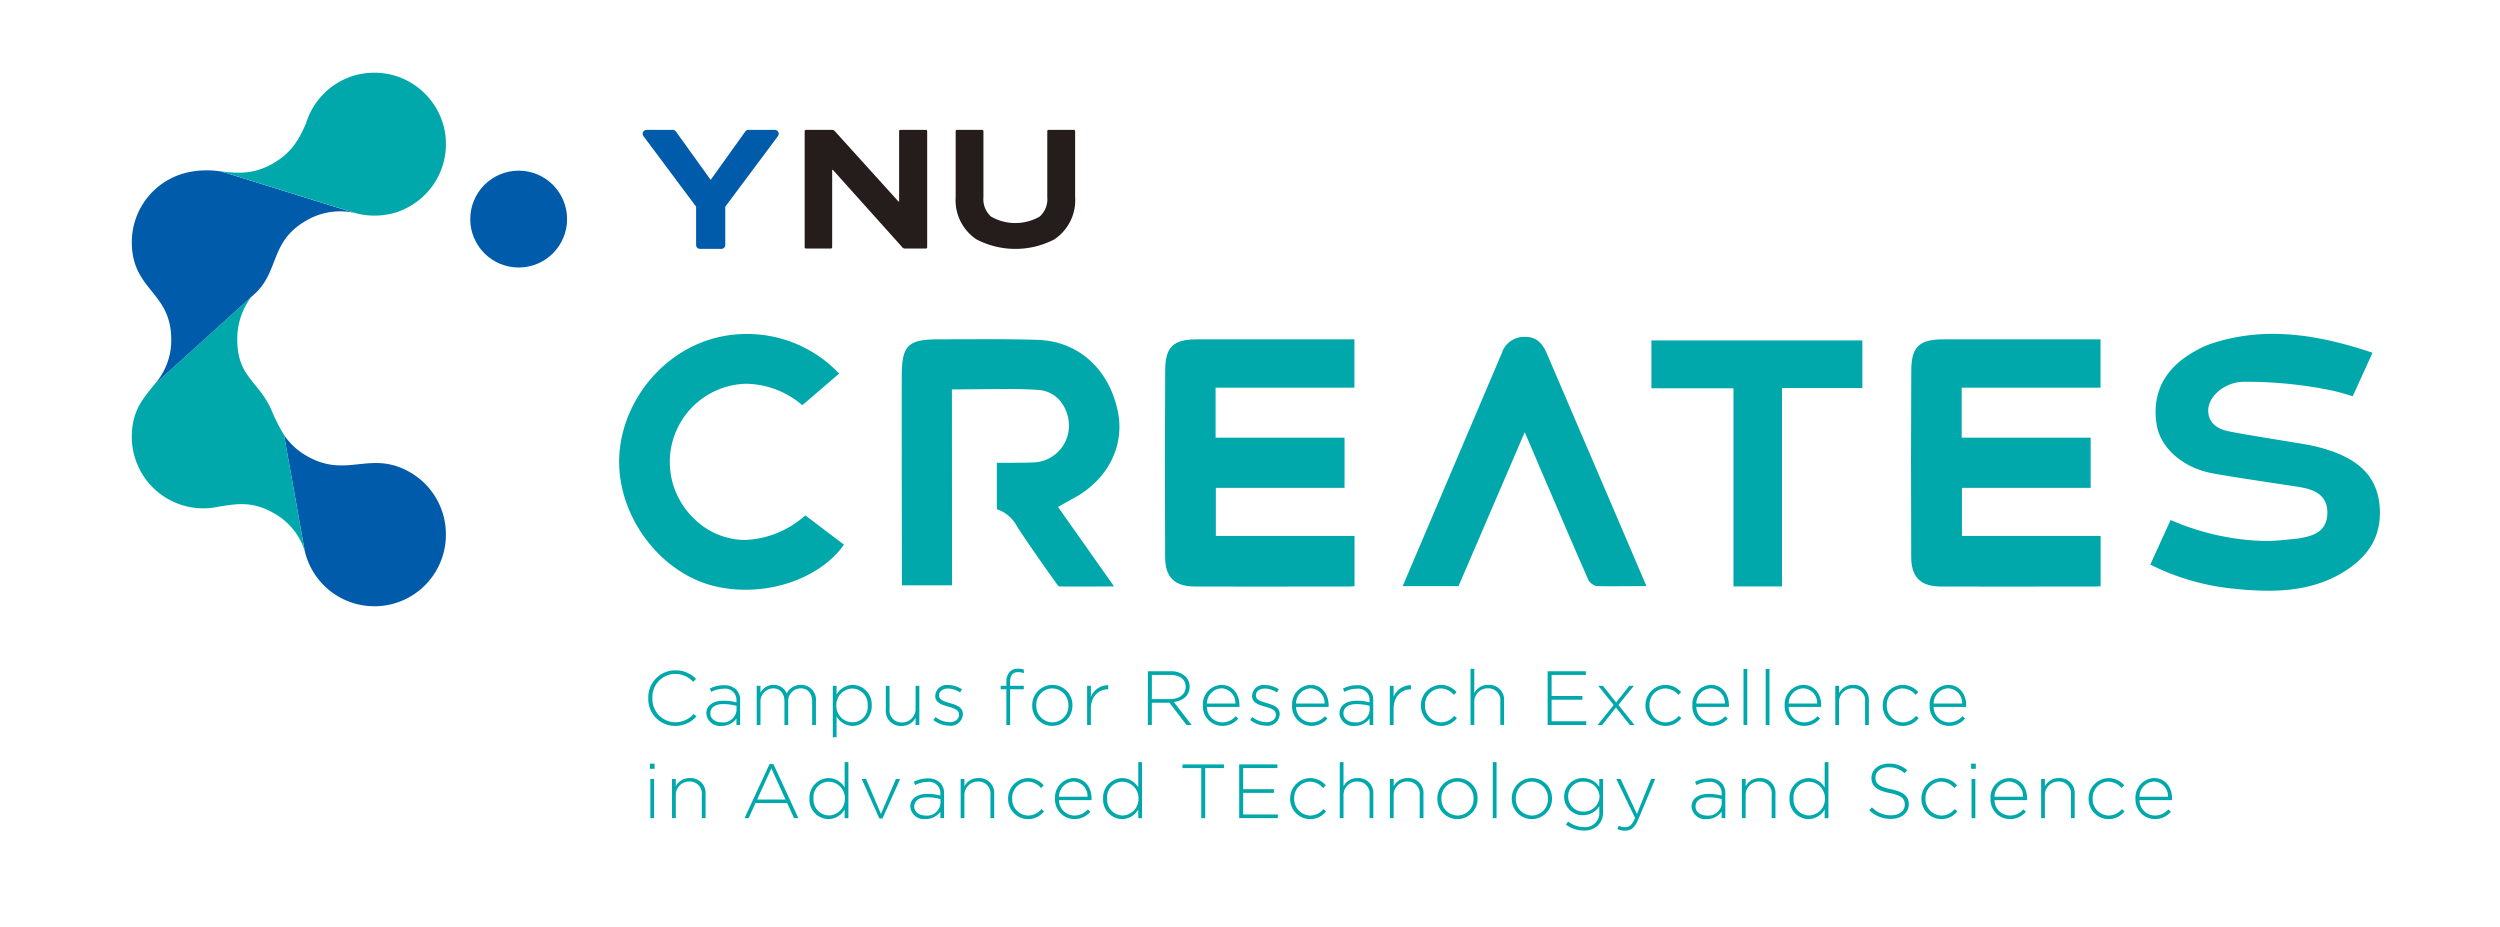 <svg xmlns="http://www.w3.org/2000/svg" xmlns:xlink="http://www.w3.org/1999/xlink" width="414.86" height="153.868" viewBox="0 0 414.86 153.868">
  <rect x="0" y="0" width="414.86" height="153.868" fill="#808080" stroke="none"/>
  <defs>
    <clipPath id="clip-path">
      <path id="パス_65" data-name="パス 65" d="M78.034,36.355A8.036,8.036,0,1,0,86.07,28.32a8.039,8.039,0,0,0-8.036,8.035" fill="none"/>
    </clipPath>
    <radialGradient id="radial-gradient" cx="0.662" cy="0.428" r="0.341" gradientTransform="matrix(1, 0, 0, -1, 0, 51.989)" gradientUnits="objectBoundingBox">
      <stop offset="0" stop-color="#00a8ab"/>
      <stop offset="1" stop-color="#005bab"/>
    </radialGradient>
    <clipPath id="clip-アートボード_1">
      <rect width="414.86" height="153.868"/>
    </clipPath>
  </defs>
  <g id="アートボード_1" data-name="アートボード 1" clip-path="url(#clip-アートボード_1)">
    <rect width="414.86" height="153.868" fill="#fff"/>
    <path id="パス_1" data-name="パス 1" d="M107.579,115.872v-.025a4.483,4.483,0,0,1,4.459-4.613,4.7,4.7,0,0,1,3.466,1.427l-.471.484a4.093,4.093,0,0,0-3.007-1.312,3.813,3.813,0,0,0-3.759,3.988v.026a3.845,3.845,0,0,0,3.771,4.012,4.084,4.084,0,0,0,3.071-1.388l.446.433a4.7,4.7,0,0,1-3.542,1.555,4.433,4.433,0,0,1-4.434-4.587" fill="#00a8ab"/>
    <path id="パス_2" data-name="パス 2" d="M117.213,118.42v-.026c0-1.35,1.159-2.115,2.841-2.115a7.8,7.8,0,0,1,2.153.281v-.281a1.869,1.869,0,0,0-2.14-1.987,4.365,4.365,0,0,0-2.039.522l-.229-.547a5.209,5.209,0,0,1,2.306-.561,2.808,2.808,0,0,1,2.051.713,2.468,2.468,0,0,1,.663,1.835v4.052h-.612v-1.083a2.957,2.957,0,0,1-2.485,1.236,2.263,2.263,0,0,1-2.509-2.039m5.007-.548v-.739a8.623,8.623,0,0,0-2.205-.293c-1.376,0-2.14.612-2.14,1.516v.026c0,.942.892,1.49,1.886,1.49a2.231,2.231,0,0,0,2.459-2" fill="#00a8ab"/>
    <path id="パス_3" data-name="パス 3" d="M125.571,113.808h.624v1.159a2.392,2.392,0,0,1,2.166-1.311,2.33,2.33,0,0,1,2.191,1.4,2.581,2.581,0,0,1,2.345-1.4,2.443,2.443,0,0,1,2.5,2.714v3.936h-.624v-3.86c0-1.4-.726-2.217-1.924-2.217a2.093,2.093,0,0,0-2.051,2.293v3.784h-.624v-3.9c0-1.351-.74-2.179-1.9-2.179a2.191,2.191,0,0,0-2.077,2.331v3.746h-.624Z" fill="#00a8ab"/>
    <path id="パス_4" data-name="パス 4" d="M138.2,113.808h.624v1.452a3.136,3.136,0,0,1,2.676-1.605,3.226,3.226,0,0,1,3.159,3.376v.026a3.25,3.25,0,0,1-3.159,3.4,3.125,3.125,0,0,1-2.676-1.555v3.441H138.2Zm5.784,3.274v-.025a2.615,2.615,0,0,0-2.548-2.8,2.722,2.722,0,0,0-2.65,2.79v.025a2.713,2.713,0,0,0,2.65,2.79,2.541,2.541,0,0,0,2.548-2.777" fill="#00a8ab"/>
    <path id="パス_5" data-name="パス 5" d="M146.992,117.783v-3.976h.624v3.861a1.984,1.984,0,0,0,2.064,2.217,2.227,2.227,0,0,0,2.255-2.319v-3.759h.625v6.5h-.625V119.1a2.545,2.545,0,0,1-2.344,1.364,2.475,2.475,0,0,1-2.6-2.676" fill="#00a8ab"/>
    <path id="パス_6" data-name="パス 6" d="M154.879,119.49l.369-.5a3.813,3.813,0,0,0,2.332.853c.879,0,1.567-.483,1.567-1.235v-.025c0-.765-.815-1.045-1.72-1.3-1.057-.306-2.23-.624-2.23-1.784v-.026a1.91,1.91,0,0,1,2.141-1.8,4.4,4.4,0,0,1,2.306.713l-.331.523a3.732,3.732,0,0,0-2-.65c-.891,0-1.477.485-1.477,1.134v.026c0,.726.878.994,1.809,1.261,1.045.293,2.14.675,2.14,1.822v.025a2.014,2.014,0,0,1-2.242,1.9,4.446,4.446,0,0,1-2.663-.942" fill="#00a8ab"/>
    <path id="パス_7" data-name="パス 7" d="M167,114.381h-.943v-.573H167v-.637a2.345,2.345,0,0,1,.573-1.694,1.854,1.854,0,0,1,1.364-.51,2.778,2.778,0,0,1,.968.152v.586a3.051,3.051,0,0,0-.968-.165c-.893,0-1.313.535-1.313,1.644v.624h2.268v.573h-2.268v5.925H167Z" fill="#00a8ab"/>
    <path id="パス_8" data-name="パス 8" d="M171.291,117.082v-.025a3.357,3.357,0,0,1,3.351-3.4,3.322,3.322,0,0,1,3.325,3.376v.026a3.357,3.357,0,0,1-3.351,3.4,3.322,3.322,0,0,1-3.325-3.377m6,0v-.025a2.724,2.724,0,0,0-2.676-2.816,2.681,2.681,0,0,0-2.65,2.79v.026a2.724,2.724,0,0,0,2.676,2.815,2.681,2.681,0,0,0,2.65-2.79" fill="#00a8ab"/>
    <path id="パス_9" data-name="パス 9" d="M180.4,113.808h.624v1.848a3.074,3.074,0,0,1,2.879-1.95v.688h-.063c-1.5,0-2.816,1.134-2.816,3.249v2.663H180.4Z" fill="#00a8ab"/>
    <path id="パス_10" data-name="パス 10" d="M190.482,111.387h3.745a3.513,3.513,0,0,1,2.51.879,2.351,2.351,0,0,1,.676,1.657v.026c0,1.49-1.109,2.343-2.612,2.547l2.943,3.81H196.9l-2.841-3.695h-2.918v3.695h-.662Zm3.669,4.625c1.491,0,2.6-.752,2.6-2.038v-.025c0-1.2-.943-1.951-2.561-1.951h-3.045v4.014Z" fill="#00a8ab"/>
    <path id="パス_11" data-name="パス 11" d="M199.618,117.069v-.025a3.2,3.2,0,0,1,3.084-3.389c1.822,0,2.981,1.478,2.981,3.4a1.732,1.732,0,0,1-.012.255h-5.39a2.576,2.576,0,0,0,2.548,2.56,2.918,2.918,0,0,0,2.23-1.018l.433.381a3.414,3.414,0,0,1-2.688,1.224,3.229,3.229,0,0,1-3.186-3.39m5.39-.318a2.408,2.408,0,0,0-2.332-2.522,2.531,2.531,0,0,0-2.395,2.522Z" fill="#00a8ab"/>
    <path id="パス_12" data-name="パス 12" d="M207.455,119.49l.369-.5a3.813,3.813,0,0,0,2.332.853c.879,0,1.567-.483,1.567-1.235v-.025c0-.765-.815-1.045-1.72-1.3-1.057-.306-2.23-.624-2.23-1.784v-.026a1.91,1.91,0,0,1,2.141-1.8,4.4,4.4,0,0,1,2.306.713l-.331.523a3.732,3.732,0,0,0-2-.65c-.891,0-1.477.485-1.477,1.134v.026c0,.726.878.994,1.809,1.261,1.045.293,2.14.675,2.14,1.822v.025a2.014,2.014,0,0,1-2.242,1.9,4.446,4.446,0,0,1-2.663-.942" fill="#00a8ab"/>
    <path id="パス_13" data-name="パス 13" d="M214.412,117.069v-.025a3.2,3.2,0,0,1,3.084-3.389c1.822,0,2.981,1.478,2.981,3.4a1.73,1.73,0,0,1-.012.255h-5.39a2.576,2.576,0,0,0,2.548,2.56,2.918,2.918,0,0,0,2.23-1.018l.433.381a3.414,3.414,0,0,1-2.688,1.224,3.229,3.229,0,0,1-3.186-3.39m5.39-.318a2.408,2.408,0,0,0-2.332-2.522,2.531,2.531,0,0,0-2.4,2.522Z" fill="#00a8ab"/>
    <path id="パス_14" data-name="パス 14" d="M222.275,118.42v-.026c0-1.35,1.159-2.115,2.841-2.115a7.8,7.8,0,0,1,2.153.281v-.281a1.869,1.869,0,0,0-2.14-1.987,4.365,4.365,0,0,0-2.039.522l-.229-.547a5.209,5.209,0,0,1,2.306-.561,2.808,2.808,0,0,1,2.051.713,2.468,2.468,0,0,1,.663,1.835v4.052h-.612v-1.083a2.957,2.957,0,0,1-2.485,1.236,2.263,2.263,0,0,1-2.509-2.039m5.007-.548v-.739a8.623,8.623,0,0,0-2.205-.293c-1.376,0-2.14.612-2.14,1.516v.026c0,.942.892,1.49,1.886,1.49a2.231,2.231,0,0,0,2.459-2" fill="#00a8ab"/>
    <path id="パス_15" data-name="パス 15" d="M230.634,113.808h.624v1.848a3.074,3.074,0,0,1,2.879-1.95v.688h-.063c-1.5,0-2.816,1.134-2.816,3.249v2.663h-.624Z" fill="#00a8ab"/>
    <path id="パス_16" data-name="パス 16" d="M235.794,117.082v-.025a3.374,3.374,0,0,1,3.313-3.4,3.412,3.412,0,0,1,2.6,1.2l-.446.458a2.927,2.927,0,0,0-2.166-1.07,2.685,2.685,0,0,0-2.625,2.79v.026a2.732,2.732,0,0,0,2.676,2.815,2.9,2.9,0,0,0,2.179-1.083l.433.383a3.332,3.332,0,0,1-5.963-2.09" fill="#00a8ab"/>
    <path id="パス_17" data-name="パス 17" d="M244.026,111h.624v4.014a2.544,2.544,0,0,1,2.345-1.364,2.474,2.474,0,0,1,2.6,2.675v3.976h-.625v-3.861a1.983,1.983,0,0,0-2.064-2.216,2.226,2.226,0,0,0-2.255,2.318v3.759h-.624Z" fill="#00a8ab"/>
    <path id="パス_18" data-name="パス 18" d="M256.82,111.387h6.345V112h-5.682v3.5h5.108v.613h-5.108v3.58h5.746v.611H256.82Z" fill="#00a8ab"/>
    <path id="パス_19" data-name="パス 19" d="M267.778,116.993l-2.561-3.186h.777l2.192,2.752,2.191-2.752h.752l-2.561,3.173,2.663,3.326h-.777l-2.294-2.893-2.293,2.893h-.752Z" fill="#00a8ab"/>
    <path id="パス_20" data-name="パス 20" d="M273.053,117.082v-.025a3.374,3.374,0,0,1,3.313-3.4,3.412,3.412,0,0,1,2.6,1.2l-.446.458a2.927,2.927,0,0,0-2.166-1.07,2.685,2.685,0,0,0-2.625,2.79v.026a2.732,2.732,0,0,0,2.676,2.815,2.9,2.9,0,0,0,2.179-1.083l.433.383a3.332,3.332,0,0,1-5.963-2.09" fill="#00a8ab"/>
    <path id="パス_21" data-name="パス 21" d="M280.838,117.069v-.025a3.2,3.2,0,0,1,3.084-3.389c1.822,0,2.981,1.478,2.981,3.4a1.728,1.728,0,0,1-.012.255H281.5a2.576,2.576,0,0,0,2.548,2.56,2.918,2.918,0,0,0,2.23-1.018l.433.381a3.414,3.414,0,0,1-2.688,1.224,3.229,3.229,0,0,1-3.186-3.39m5.39-.318a2.408,2.408,0,0,0-2.332-2.522,2.531,2.531,0,0,0-2.395,2.522Z" fill="#00a8ab"/>
    <rect id="長方形_1" data-name="長方形 1" width="0.625" height="9.301" transform="translate(289.325 111.005)" fill="#00a8ab"/>
    <rect id="長方形_2" data-name="長方形 2" width="0.625" height="9.301" transform="translate(293.008 111.005)" fill="#00a8ab"/>
    <path id="パス_22" data-name="パス 22" d="M296.155,117.069v-.025a3.2,3.2,0,0,1,3.084-3.389c1.822,0,2.981,1.478,2.981,3.4a1.732,1.732,0,0,1-.012.255h-5.39a2.576,2.576,0,0,0,2.548,2.56,2.918,2.918,0,0,0,2.23-1.018l.433.381a3.414,3.414,0,0,1-2.688,1.224,3.229,3.229,0,0,1-3.186-3.39m5.39-.318a2.408,2.408,0,0,0-2.332-2.522,2.532,2.532,0,0,0-2.4,2.522Z" fill="#00a8ab"/>
    <path id="パス_23" data-name="パス 23" d="M304.554,113.808h.624v1.211a2.544,2.544,0,0,1,2.345-1.363,2.474,2.474,0,0,1,2.6,2.674v3.976H309.5v-3.86a1.984,1.984,0,0,0-2.064-2.217,2.227,2.227,0,0,0-2.255,2.318v3.759h-.624Z" fill="#00a8ab"/>
    <path id="パス_24" data-name="パス 24" d="M312.428,117.082v-.025a3.374,3.374,0,0,1,3.313-3.4,3.412,3.412,0,0,1,2.6,1.2l-.446.458a2.927,2.927,0,0,0-2.166-1.07,2.685,2.685,0,0,0-2.625,2.79v.026a2.732,2.732,0,0,0,2.676,2.815,2.9,2.9,0,0,0,2.179-1.083l.433.383a3.332,3.332,0,0,1-5.963-2.09" fill="#00a8ab"/>
    <path id="パス_25" data-name="パス 25" d="M320.213,117.069v-.025a3.2,3.2,0,0,1,3.084-3.389c1.822,0,2.981,1.478,2.981,3.4a1.728,1.728,0,0,1-.012.255h-5.39a2.576,2.576,0,0,0,2.548,2.56,2.918,2.918,0,0,0,2.23-1.018l.433.381a3.414,3.414,0,0,1-2.688,1.224,3.229,3.229,0,0,1-3.186-3.39m5.39-.318a2.408,2.408,0,0,0-2.332-2.522,2.531,2.531,0,0,0-2.395,2.522Z" fill="#00a8ab"/>
    <path id="パス_26" data-name="パス 26" d="M107.846,126.722h.777v.854h-.777Zm.076,2.548h.625v6.5h-.625Z" fill="#00a8ab"/>
    <path id="パス_27" data-name="パス 27" d="M111.516,129.27h.624v1.212a2.544,2.544,0,0,1,2.345-1.364,2.474,2.474,0,0,1,2.6,2.674v3.976h-.625v-3.86a1.984,1.984,0,0,0-2.064-2.217,2.227,2.227,0,0,0-2.255,2.319v3.758h-.624Z" fill="#00a8ab"/>
    <path id="パス_28" data-name="パス 28" d="M127.7,126.786h.637l4.154,8.983h-.726l-1.135-2.5h-5.261l-1.135,2.5h-.688Zm2.65,5.887-2.344-5.16-2.357,5.16Z" fill="#00a8ab"/>
    <path id="パス_29" data-name="パス 29" d="M134.325,132.545v-.026a3.25,3.25,0,0,1,3.16-3.4,3.125,3.125,0,0,1,2.676,1.554v-4.2h.624v9.3h-.624v-1.452a3.138,3.138,0,0,1-2.676,1.606,3.228,3.228,0,0,1-3.16-3.377m5.874-.013v-.025a2.713,2.713,0,0,0-2.65-2.79A2.542,2.542,0,0,0,135,132.494v.025a2.614,2.614,0,0,0,2.548,2.8,2.722,2.722,0,0,0,2.65-2.79" fill="#00a8ab"/>
    <path id="パス_30" data-name="パス 30" d="M143,129.27h.726l2.459,5.8,2.485-5.8h.7l-2.918,6.549h-.536Z" fill="#00a8ab"/>
    <path id="パス_31" data-name="パス 31" d="M151.056,133.883v-.026c0-1.35,1.159-2.115,2.841-2.115a7.8,7.8,0,0,1,2.153.281v-.281a1.869,1.869,0,0,0-2.14-1.987,4.365,4.365,0,0,0-2.039.522l-.229-.547a5.209,5.209,0,0,1,2.306-.561,2.808,2.808,0,0,1,2.051.713,2.468,2.468,0,0,1,.663,1.835v4.052h-.612v-1.083a2.957,2.957,0,0,1-2.485,1.236,2.263,2.263,0,0,1-2.509-2.039m5.007-.548V132.6a8.623,8.623,0,0,0-2.205-.293c-1.376,0-2.14.612-2.14,1.516v.026c0,.942.892,1.49,1.886,1.49a2.231,2.231,0,0,0,2.459-2" fill="#00a8ab"/>
    <path id="パス_32" data-name="パス 32" d="M159.415,129.27h.624v1.212a2.544,2.544,0,0,1,2.345-1.364,2.474,2.474,0,0,1,2.6,2.674v3.976h-.625v-3.86a1.984,1.984,0,0,0-2.064-2.217,2.227,2.227,0,0,0-2.255,2.319v3.758h-.624Z" fill="#00a8ab"/>
    <path id="パス_33" data-name="パス 33" d="M167.289,132.545v-.025a3.374,3.374,0,0,1,3.313-3.4,3.412,3.412,0,0,1,2.6,1.2l-.446.458a2.927,2.927,0,0,0-2.166-1.07,2.685,2.685,0,0,0-2.625,2.79v.026a2.732,2.732,0,0,0,2.676,2.815,2.9,2.9,0,0,0,2.179-1.083l.433.383a3.332,3.332,0,0,1-5.963-2.09" fill="#00a8ab"/>
    <path id="パス_34" data-name="パス 34" d="M175.075,132.532v-.025a3.2,3.2,0,0,1,3.084-3.389c1.822,0,2.981,1.478,2.981,3.4a1.732,1.732,0,0,1-.012.255h-5.39a2.576,2.576,0,0,0,2.548,2.56,2.918,2.918,0,0,0,2.23-1.018l.433.381a3.414,3.414,0,0,1-2.688,1.224,3.229,3.229,0,0,1-3.186-3.39m5.39-.318a2.408,2.408,0,0,0-2.332-2.522,2.531,2.531,0,0,0-2.395,2.522Z" fill="#00a8ab"/>
    <path id="パス_35" data-name="パス 35" d="M183.052,132.545v-.026a3.25,3.25,0,0,1,3.16-3.4,3.125,3.125,0,0,1,2.676,1.554v-4.2h.624v9.3h-.624v-1.452a3.138,3.138,0,0,1-2.676,1.606,3.228,3.228,0,0,1-3.16-3.377m5.874-.013v-.025a2.713,2.713,0,0,0-2.65-2.79,2.542,2.542,0,0,0-2.548,2.777v.025a2.614,2.614,0,0,0,2.548,2.8,2.722,2.722,0,0,0,2.65-2.79" fill="#00a8ab"/>
    <path id="パス_36" data-name="パス 36" d="M199.337,127.461h-3.109v-.611h6.88v.611H200v8.308h-.663Z" fill="#00a8ab"/>
    <path id="パス_37" data-name="パス 37" d="M205.632,126.85h6.345v.611H206.3v3.5H211.4v.613H206.3v3.58h5.746v.611h-6.409Z" fill="#00a8ab"/>
    <path id="パス_38" data-name="パス 38" d="M214.093,132.545v-.025a3.374,3.374,0,0,1,3.313-3.4,3.412,3.412,0,0,1,2.6,1.2l-.446.458a2.927,2.927,0,0,0-2.166-1.07,2.685,2.685,0,0,0-2.625,2.79v.026a2.732,2.732,0,0,0,2.676,2.815,2.9,2.9,0,0,0,2.179-1.083l.433.383a3.332,3.332,0,0,1-5.963-2.09" fill="#00a8ab"/>
    <path id="パス_39" data-name="パス 39" d="M222.325,126.468h.624v4.014a2.544,2.544,0,0,1,2.345-1.364,2.474,2.474,0,0,1,2.6,2.675v3.976h-.625v-3.861a1.983,1.983,0,0,0-2.064-2.216,2.226,2.226,0,0,0-2.255,2.318v3.759h-.624Z" fill="#00a8ab"/>
    <path id="パス_40" data-name="パス 40" d="M230.646,129.27h.624v1.212a2.545,2.545,0,0,1,2.345-1.364,2.474,2.474,0,0,1,2.6,2.674v3.976h-.625v-3.86a1.984,1.984,0,0,0-2.064-2.217,2.227,2.227,0,0,0-2.255,2.319v3.758h-.624Z" fill="#00a8ab"/>
    <path id="パス_41" data-name="パス 41" d="M238.521,132.545v-.025a3.357,3.357,0,0,1,3.351-3.4,3.322,3.322,0,0,1,3.325,3.376v.026a3.357,3.357,0,0,1-3.351,3.4,3.322,3.322,0,0,1-3.325-3.377m6,0v-.025a2.724,2.724,0,0,0-2.676-2.816,2.681,2.681,0,0,0-2.65,2.79v.026a2.724,2.724,0,0,0,2.676,2.815,2.681,2.681,0,0,0,2.65-2.79" fill="#00a8ab"/>
    <rect id="長方形_3" data-name="長方形 3" width="0.625" height="9.301" transform="translate(247.72 126.468)" fill="#00a8ab"/>
    <path id="パス_42" data-name="パス 42" d="M250.869,132.545v-.025a3.357,3.357,0,0,1,3.351-3.4,3.322,3.322,0,0,1,3.325,3.376v.026a3.357,3.357,0,0,1-3.351,3.4,3.322,3.322,0,0,1-3.325-3.377m6,0v-.025a2.724,2.724,0,0,0-2.676-2.816,2.681,2.681,0,0,0-2.65,2.79v.026a2.724,2.724,0,0,0,2.676,2.815,2.681,2.681,0,0,0,2.65-2.79" fill="#00a8ab"/>
    <path id="パス_43" data-name="パス 43" d="M259.851,136.839l.37-.51a4.243,4.243,0,0,0,2.625.917,2.336,2.336,0,0,0,2.548-2.522v-.943a3.232,3.232,0,0,1-2.714,1.5,3.077,3.077,0,0,1-3.122-3.057V132.2a3.091,3.091,0,0,1,3.122-3.083,3.232,3.232,0,0,1,2.714,1.452v-1.3h.624v5.491a3.011,3.011,0,0,1-.828,2.2,3.294,3.294,0,0,1-2.357.867,4.913,4.913,0,0,1-2.982-.994m5.581-4.625v-.025a2.579,2.579,0,0,0-2.688-2.472,2.4,2.4,0,0,0-2.51,2.459v.025a2.469,2.469,0,0,0,2.51,2.485,2.6,2.6,0,0,0,2.688-2.472" fill="#00a8ab"/>
    <path id="パス_44" data-name="パス 44" d="M268.4,137.565l.217-.548a2.27,2.27,0,0,0,1.108.241c.675,0,1.121-.394,1.606-1.528l-3.122-6.46h.726l2.7,5.81,2.345-5.81h.688L271.855,136c-.574,1.363-1.236,1.847-2.166,1.847a2.939,2.939,0,0,1-1.287-.28" fill="#00a8ab"/>
    <path id="パス_45" data-name="パス 45" d="M280.7,133.883v-.026c0-1.35,1.159-2.115,2.841-2.115a7.8,7.8,0,0,1,2.153.281v-.281a1.869,1.869,0,0,0-2.14-1.987,4.365,4.365,0,0,0-2.039.522l-.229-.547a5.209,5.209,0,0,1,2.306-.561,2.808,2.808,0,0,1,2.051.713,2.468,2.468,0,0,1,.663,1.835v4.052h-.612v-1.083a2.957,2.957,0,0,1-2.485,1.236,2.263,2.263,0,0,1-2.509-2.039m5.007-.548V132.6a8.623,8.623,0,0,0-2.2-.293c-1.376,0-2.14.612-2.14,1.516v.026c0,.942.892,1.49,1.886,1.49a2.231,2.231,0,0,0,2.459-2" fill="#00a8ab"/>
    <path id="パス_46" data-name="パス 46" d="M289.057,129.27h.624v1.212a2.544,2.544,0,0,1,2.345-1.364,2.474,2.474,0,0,1,2.6,2.674v3.976H294v-3.86a1.984,1.984,0,0,0-2.064-2.217,2.227,2.227,0,0,0-2.255,2.319v3.758h-.624Z" fill="#00a8ab"/>
    <path id="パス_47" data-name="パス 47" d="M296.957,132.545v-.026a3.25,3.25,0,0,1,3.16-3.4,3.125,3.125,0,0,1,2.676,1.554v-4.2h.624v9.3h-.624v-1.452a3.138,3.138,0,0,1-2.676,1.606,3.228,3.228,0,0,1-3.16-3.377m5.874-.013v-.025a2.713,2.713,0,0,0-2.65-2.79,2.542,2.542,0,0,0-2.548,2.777v.025a2.614,2.614,0,0,0,2.548,2.8,2.722,2.722,0,0,0,2.65-2.79" fill="#00a8ab"/>
    <path id="パス_48" data-name="パス 48" d="M310.2,134.469l.433-.5a4.329,4.329,0,0,0,3.2,1.325c1.338,0,2.255-.751,2.255-1.77V133.5c0-.943-.5-1.491-2.523-1.9-2.14-.434-3.007-1.16-3.007-2.511v-.025c0-1.326,1.211-2.344,2.867-2.344a4.443,4.443,0,0,1,3.058,1.083l-.42.522a3.84,3.84,0,0,0-2.663-1.006c-1.313,0-2.179.751-2.179,1.681v.026c0,.943.484,1.516,2.6,1.949,2.064.421,2.931,1.16,2.931,2.459v.026c0,1.44-1.236,2.433-2.956,2.433a5.074,5.074,0,0,1-3.593-1.427" fill="#00a8ab"/>
    <path id="パス_49" data-name="パス 49" d="M318.849,132.545v-.025a3.374,3.374,0,0,1,3.313-3.4,3.412,3.412,0,0,1,2.6,1.2l-.446.458a2.927,2.927,0,0,0-2.166-1.07,2.685,2.685,0,0,0-2.625,2.79v.026a2.732,2.732,0,0,0,2.676,2.815,2.9,2.9,0,0,0,2.179-1.083l.433.383a3.332,3.332,0,0,1-5.963-2.09" fill="#00a8ab"/>
    <path id="パス_50" data-name="パス 50" d="M327.093,126.722h.777v.854h-.777Zm.077,2.548h.625v6.5h-.625Z" fill="#00a8ab"/>
    <path id="パス_51" data-name="パス 51" d="M330.317,132.532v-.025a3.2,3.2,0,0,1,3.084-3.389c1.822,0,2.981,1.478,2.981,3.4a1.732,1.732,0,0,1-.012.255h-5.39a2.576,2.576,0,0,0,2.548,2.56,2.918,2.918,0,0,0,2.23-1.018l.433.381a3.414,3.414,0,0,1-2.688,1.224,3.229,3.229,0,0,1-3.186-3.39m5.39-.318a2.408,2.408,0,0,0-2.332-2.522,2.531,2.531,0,0,0-2.395,2.522Z" fill="#00a8ab"/>
    <path id="パス_52" data-name="パス 52" d="M338.715,129.27h.624v1.212a2.546,2.546,0,0,1,2.345-1.364,2.474,2.474,0,0,1,2.6,2.674v3.976h-.625v-3.86a1.984,1.984,0,0,0-2.064-2.217,2.227,2.227,0,0,0-2.255,2.319v3.758h-.624Z" fill="#00a8ab"/>
    <path id="パス_53" data-name="パス 53" d="M346.59,132.545v-.025a3.374,3.374,0,0,1,3.313-3.4,3.412,3.412,0,0,1,2.6,1.2l-.446.458a2.927,2.927,0,0,0-2.166-1.07,2.685,2.685,0,0,0-2.625,2.79v.026a2.732,2.732,0,0,0,2.676,2.815,2.9,2.9,0,0,0,2.179-1.083l.433.383a3.332,3.332,0,0,1-5.963-2.09" fill="#00a8ab"/>
    <path id="パス_54" data-name="パス 54" d="M354.375,132.532v-.025a3.2,3.2,0,0,1,3.084-3.389c1.822,0,2.981,1.478,2.981,3.4a1.732,1.732,0,0,1-.012.255h-5.39a2.576,2.576,0,0,0,2.548,2.56,2.919,2.919,0,0,0,2.23-1.018l.433.381a3.414,3.414,0,0,1-2.688,1.224,3.229,3.229,0,0,1-3.186-3.39m5.39-.318a2.408,2.408,0,0,0-2.332-2.522,2.532,2.532,0,0,0-2.4,2.522Z" fill="#00a8ab"/>
    <path id="パス_55" data-name="パス 55" d="M224.759,56.309V64.33H201.72v8.294h21.4v8.337H201.762V88.93h23.013v8.351c-.271.027-.534.048-.787.048q-7.526.009-15.052.012-5.3,0-10.6-.01c-3.437-.006-4.976-1.518-4.99-4.9-.048-11.8-.045-21.641.011-30.974.024-3.876,1.3-5.132,5.243-5.144,3.752-.012,26.156,0,26.156,0" fill="#00a8ab"/>
    <path id="パス_56" data-name="パス 56" d="M348.569,56.309V64.33H325.53v8.294h21.4v8.337H325.572V88.93h23.013v8.351c-.272.027-.534.048-.787.048q-7.525.009-15.052.012-5.3,0-10.6-.01c-3.437-.006-4.976-1.518-4.99-4.9-.048-11.8-.045-21.641.011-30.974.023-3.876,1.3-5.132,5.243-5.144,3.752-.012,26.156,0,26.156,0" fill="#00a8ab"/>
    <path id="パス_57" data-name="パス 57" d="M377.184,55.407c4.9,0,10.042.968,16.527,3.126l-2.376,5.208-.918,2.011-.327-.1c-1.035-.314-2.013-.611-3.193-.863a69.993,69.993,0,0,0-14.524-1.434c-3.049,0-5.932,2.317-5.932,4.767,0,1.245.575,2.851,3.311,3.433,2.553.542,11.075,1.871,12.755,2.174a27.239,27.239,0,0,1,5.13,1.393c4.737,1.863,7.049,4.825,7.279,9.32.218,4.277-1.6,7.608-5.554,10.182-3.57,2.324-7.677,3.406-12.926,3.406a53.833,53.833,0,0,1-5.676-.334,39.06,39.06,0,0,1-13.932-4.011l3.374-7.394a41.6,41.6,0,0,0,16.019,3.49c1.433,0,5.128-.409,5.375-.455,1.8-.332,4.534-.834,4.615-4.128.089-3.559-3.028-4.1-4.891-4.425,0,0-11.868-1.762-14.362-2.264-4.875-.983-8.532-4.274-9.1-8.191-.756-5.2,1.381-9.243,6.352-12.027a15.49,15.49,0,0,1,2.55-1.2,32.135,32.135,0,0,1,10.425-1.685" fill="#00a8ab"/>
    <path id="パス_58" data-name="パス 58" d="M123.912,55.424a20.994,20.994,0,0,1,15.338,6.571l-1.98,1.7-4.128,3.546a14.67,14.67,0,0,0-9.252-3.559,12.982,12.982,0,0,0-8.832,22.263,12.1,12.1,0,0,0,8.555,3.66,15.952,15.952,0,0,0,10.026-4.081l6.413,4.859c-3.167,4.511-9.571,7.482-16.315,7.482a22.371,22.371,0,0,1-4.988-.555c-8.4-1.925-15.264-10.2-15.954-19.26-.663-8.7,4.869-17.55,13.154-21.034a20.417,20.417,0,0,1,7.962-1.593" fill="#00a8ab"/>
    <path id="パス_59" data-name="パス 59" d="M253.062,55.9c1.713,0,2.8.823,3.623,2.753,5.757,13.447,11.581,27.013,16.526,38.6-.436,0-7.04.074-8.308,0a2.231,2.231,0,0,1-1.292-.961c-2.449-5.51-10.591-24.576-10.591-24.576L242.033,97.261h-9.262l16.419-38.6a3.881,3.881,0,0,1,3.78-2.754h.092" fill="#00a8ab"/>
    <path id="パス_60" data-name="パス 60" d="M309.048,56.492v7.9h-13.34V97.315H287.66V64.434H274.043V56.492Z" fill="#00a8ab"/>
    <path id="パス_61" data-name="パス 61" d="M159.111,64.619h-1.147l.019,32.514h-8.3c-.023-.4-.056-23.18-.043-34.731.006-5.067,1.025-6.092,6.076-6.092l8.46-.022c3.229,0,5.7.033,8.008.108,6.695.22,11.789,4.734,13.294,11.782,1.252,5.862-1.72,11.606-7.572,14.634-.262.136-1.077.6-1.227.687l-1.108.623.732,1.038,4.429,6.282,4.133,5.864c-.26,0-7.133.068-9.178,0-.205-.174-5.413-7.541-6.947-10a5.869,5.869,0,0,0-3.322-2.809V76.8c.4,0,.8,0,1.2,0,1.931,0,3.3-.016,4.769-.061a6.084,6.084,0,0,0,5.974-5.553,6.472,6.472,0,0,0-1.468-4.7,5.154,5.154,0,0,0-3.625-1.784c-1.586-.1-3.3-.153-5.382-.153Z" fill="#00a8ab"/>
    <path id="パス_62" data-name="パス 62" d="M129.16,21.92a.648.648,0,0,0-.583-.369H124.2a.651.651,0,0,0-.5.238l-5.768,8.059-5.793-8.061a.654.654,0,0,0-.5-.236h-4.346a.648.648,0,0,0-.5,1.056l8.722,11.69v6.357a.644.644,0,0,0,.647.646h3.548a.645.645,0,0,0,.646-.646V34.3l8.721-11.689a.648.648,0,0,0,.083-.687" fill="#005bab"/>
    <path id="パス_63" data-name="パス 63" d="M138.126,21.551a.549.549,0,0,1,.356.157L149.06,33.4c.078.086.142.061.142-.056V21.763a.214.214,0,0,1,.214-.212h4.231a.213.213,0,0,1,.213.212V41.03a.212.212,0,0,1-.213.211H150.13a.538.538,0,0,1-.354-.157L138.235,28.215c-.077-.086-.141-.061-.141.056V41.03a.211.211,0,0,1-.213.211h-4.138a.212.212,0,0,1-.213-.211V21.763a.213.213,0,0,1,.213-.212Z" fill="#251d1b"/>
    <path id="パス_64" data-name="パス 64" d="M178.2,21.551H174a.212.212,0,0,0-.211.211V32.706a3.862,3.862,0,0,1-1.27,3.24,8.135,8.135,0,0,1-8.055,0,3.867,3.867,0,0,1-1.268-3.24V21.762a.213.213,0,0,0-.212-.211H158.8a.212.212,0,0,0-.212.211V32.706a7.8,7.8,0,0,0,3.444,7.014,14,14,0,0,0,12.936,0,7.807,7.807,0,0,0,3.444-7.014V21.762a.212.212,0,0,0-.212-.211" fill="#251d1b"/>
    <g id="グループ_2" data-name="グループ 2">
      <g id="グループ_1" data-name="グループ 1" clip-path="url(#clip-path)">
        <rect id="長方形_4" data-name="長方形 4" width="22.692" height="22.692" transform="translate(70.049 35.456) rotate(-41.785)" fill="url(#radial-gradient)"/>
      </g>
    </g>
    <path id="パス_66" data-name="パス 66" d="M50.564,91.389v0a11.864,11.864,0,0,0,23.429-2.647V88.7a11.861,11.861,0,0,0-5.933-10.318c-6.595-3.808-10.5,1.118-17.1-2.692a11.136,11.136,0,0,1-3.834-3.521l3.438,19.223Z" fill="#005bab" fill-rule="evenodd"/>
    <path id="パス_67" data-name="パス 67" d="M25.6,63.824c-1.772,2.24-3.727,4.269-3.727,8.67A11.872,11.872,0,0,0,36.366,84.063c2.75-.415,5.427-1.009,9.111,1.118a10.965,10.965,0,0,1,5.087,6.207h0L47.126,72.165a29.359,29.359,0,0,1-2.151-4.286c-2.186-4.735-5.6-5.382-5.6-11.541a11.577,11.577,0,0,1,2.335-7.09Z" fill="#00a8ab" fill-rule="evenodd"/>
    <path id="パス_68" data-name="パス 68" d="M36.771,28.471a14.9,14.9,0,0,0-5.785.171,11.87,11.87,0,0,0-9.112,11.541c0,8.053,6.54,8.163,6.54,16.155A10.94,10.94,0,0,1,25.6,63.825L41.714,49.248l0,0c4.848-3.917,2.779-8.987,9.084-12.627a11.067,11.067,0,0,1,8.08-1.277Z" fill="#005bab" fill-rule="evenodd"/>
    <path id="パス_69" data-name="パス 69" d="M73.994,23.93V23.9l0-.276v-.011l-.011-.287v-.005l-.017-.283,0-.02-.023-.267,0-.033-.028-.253v-.007l-.033-.238-.007-.05A11.8,11.8,0,0,0,71.6,16.781l-.1-.125-.056-.072A11.816,11.816,0,0,0,69,14.258l-.009-.007-.2-.141-.14-.092-.078-.052a11.782,11.782,0,0,0-6.17-1.894h-.013l-.253,0H62.1l-.273,0h-.014l-.287.01h0l-.284.018-.018,0-.055.005-.241.021-.027,0c-.09.009-.181.019-.271.031l-.044.006-.229.032-.126.02-.173.029-.021,0-.227.044-.013,0-.228.048-.056.012a11.778,11.778,0,0,0-3.817,1.609,10.866,10.866,0,0,0-1.947,1.574l-.01.01-.006.007a11.853,11.853,0,0,0-2.952,4.931c-1.05,2.363-2.169,4.733-5.459,6.631s-5.923,1.627-8.546,1.349l22.109,6.87a11.824,11.824,0,0,0,3.251.452,12.043,12.043,0,0,0,1.517-.1,10.6,10.6,0,0,0,4.115-1.325q.28-.152.552-.318l.066-.04.167-.1.178-.118.046-.031a11.779,11.779,0,0,0,3.347-3.429l.037-.058.1-.157.113-.191.024-.04a11.8,11.8,0,0,0,1.6-5.955" fill="#00a8ab" fill-rule="evenodd"/>
  </g>
</svg>
